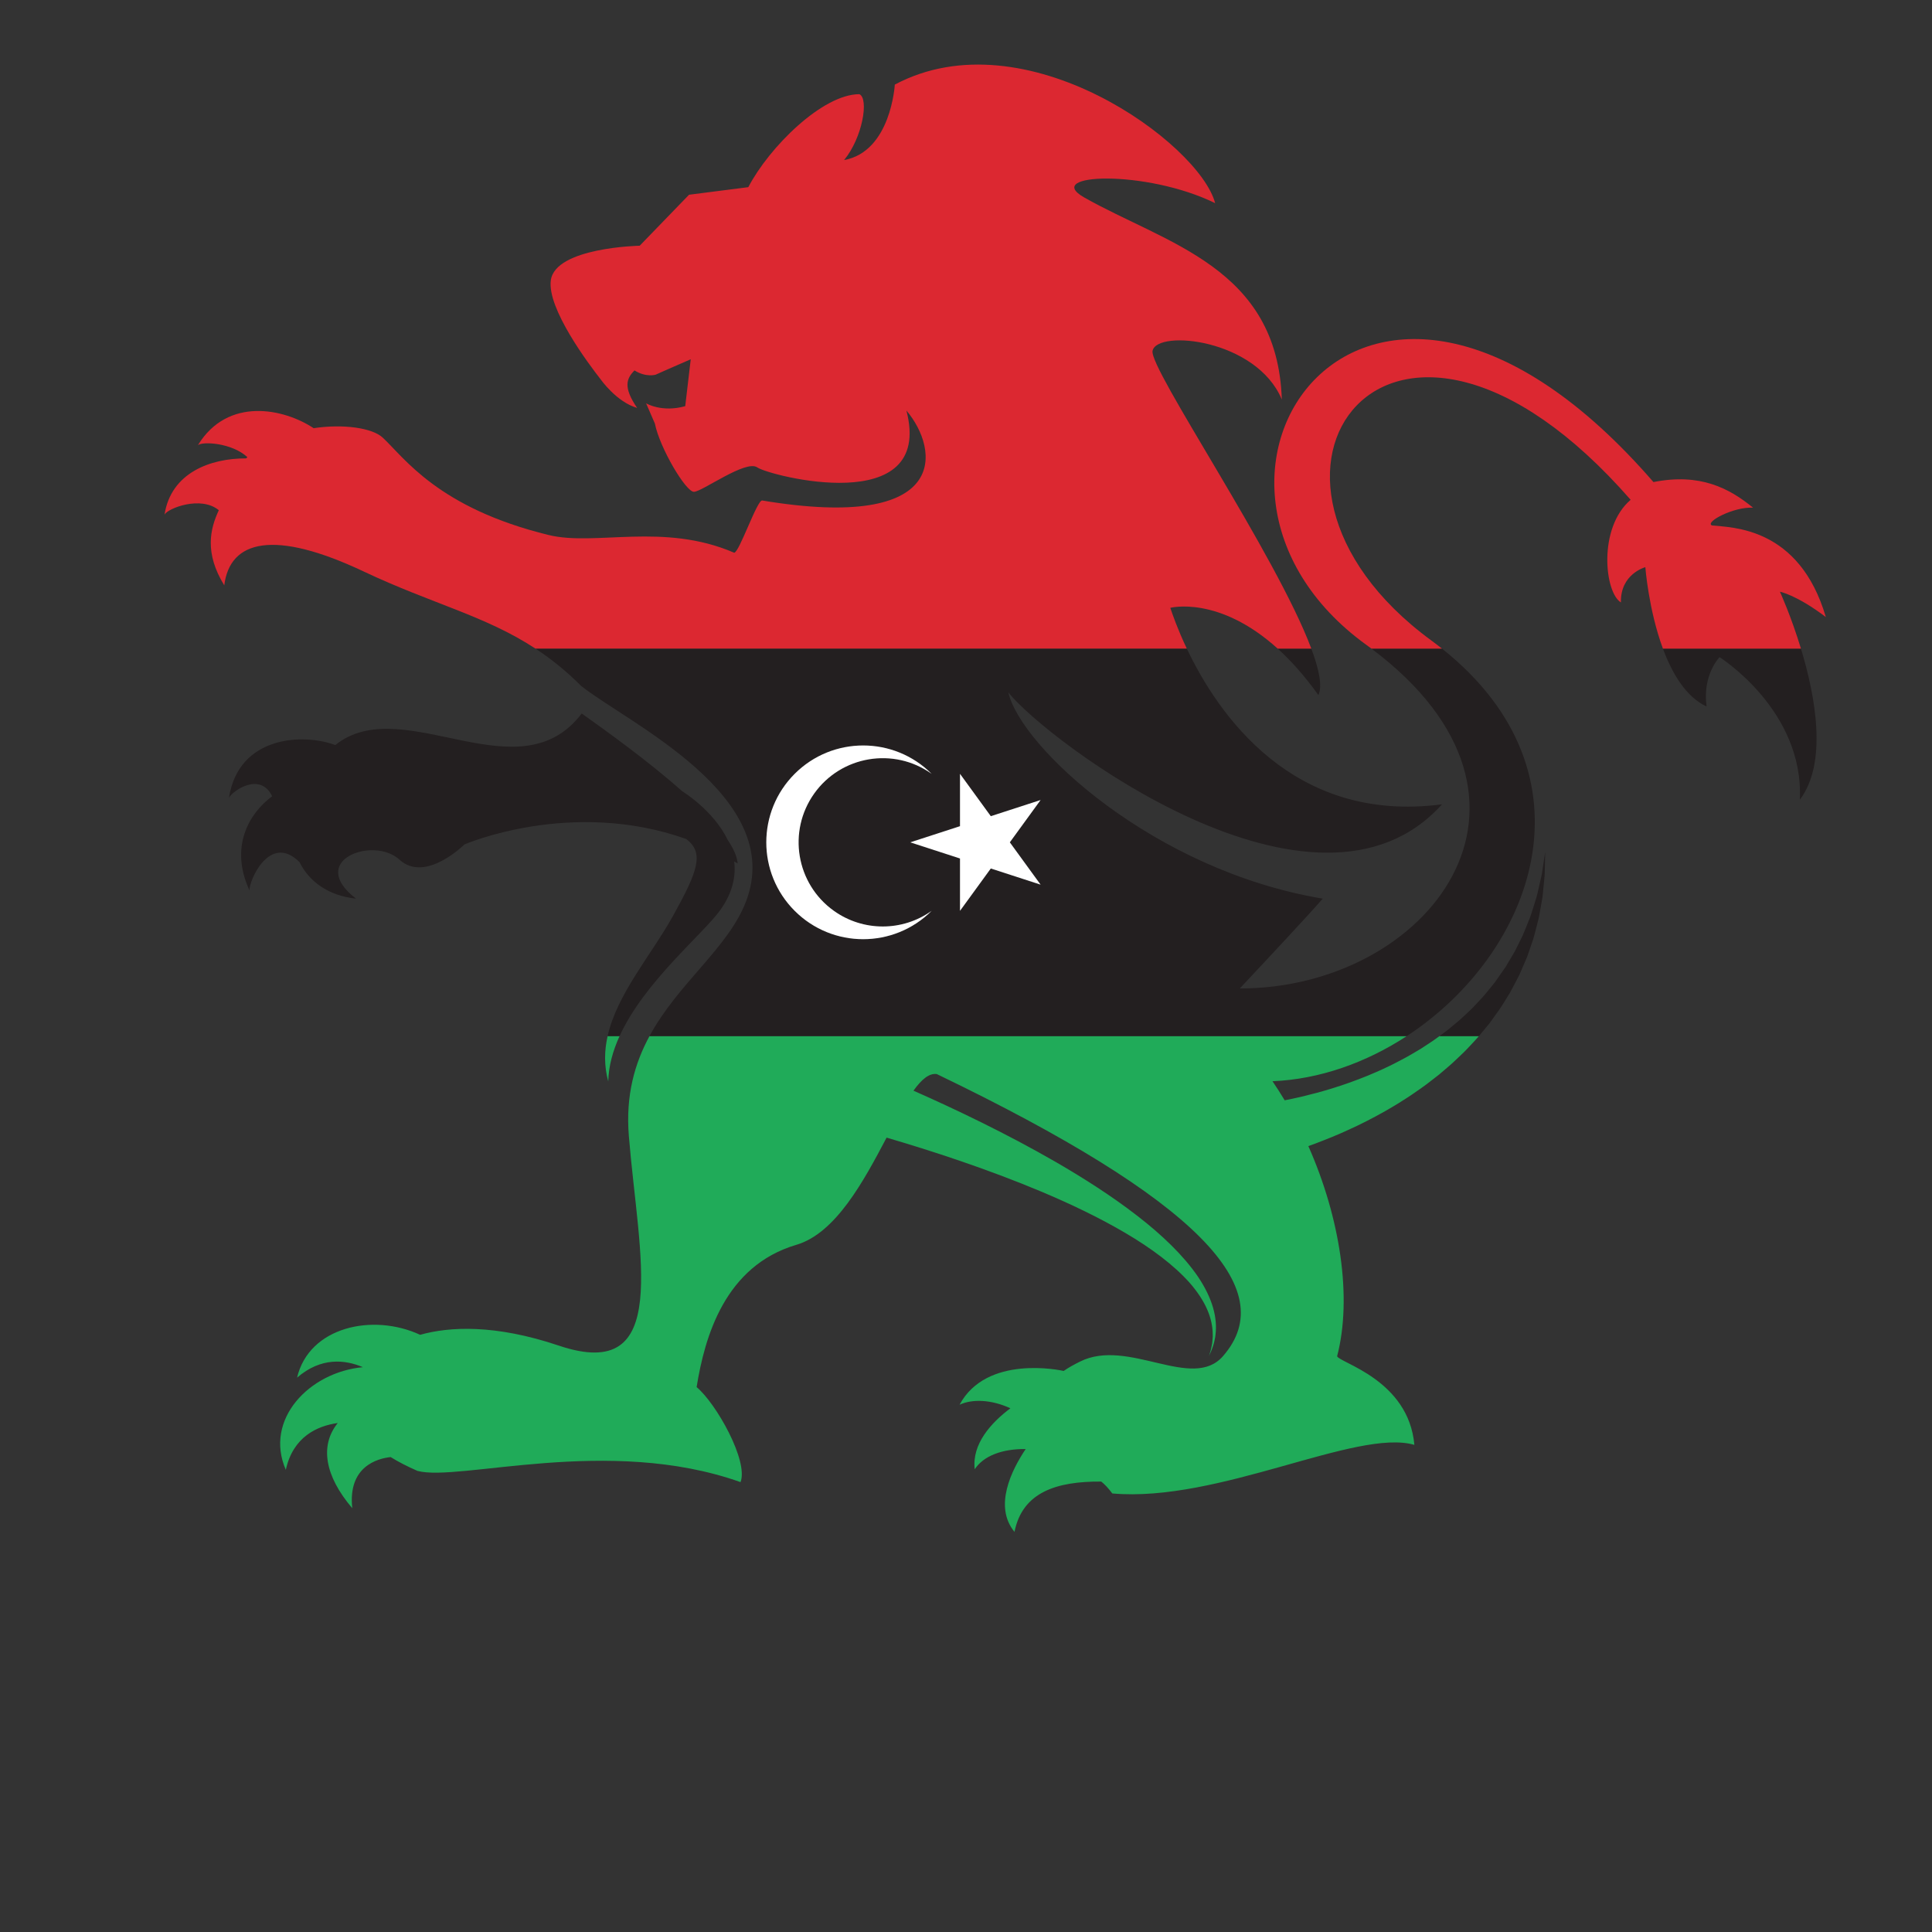<?xml version="1.0" encoding="UTF-8" standalone="no"?>
<!-- Created with Inkscape (http://www.inkscape.org/) -->

<svg
   xmlns:dc="http://purl.org/dc/elements/1.1/"
   xmlns:cc="http://creativecommons.org/ns#"
   xmlns:rdf="http://www.w3.org/1999/02/22-rdf-syntax-ns#"
   xmlns:svg="http://www.w3.org/2000/svg"
   xmlns="http://www.w3.org/2000/svg"
   xmlns:sodipodi="http://sodipodi.sourceforge.net/DTD/sodipodi-0.dtd"
   xmlns:inkscape="http://www.inkscape.org/namespaces/inkscape"
   version="1.1"
   id="svg861"
   xml:space="preserve"
   width="800"
   height="800"
   viewBox="0 0 800 800"
   sodipodi:docname="libyan-flag-symbol.svg"
   inkscape:version="0.92.4 (5da689c313, 2019-01-14)"><rect x="0" y="0" width="800" height="800" fill="#333333" stroke="none"/><defs
     id="defs865"><clipPath
       clipPathUnits="userSpaceOnUse"
       id="clipPath877"><path
         d="M 0,600 H 600 V 0 H 0 Z"
         id="path875"
         inkscape:connector-curvature="0" /></clipPath></defs><sodipodi:namedview
     pagecolor="#ffffff"
     bordercolor="#666666"
     borderopacity="1"
     objecttolerance="10"
     gridtolerance="10"
     guidetolerance="10"
     inkscape:pageopacity="0"
     inkscape:pageshadow="2"
     inkscape:window-width="1920"
     inkscape:window-height="1018"
     id="namedview863"
     showgrid="false"
     inkscape:zoom="0.91741758"
     inkscape:cx="440.67797"
     inkscape:cy="401.69492"
     inkscape:window-x="-8"
     inkscape:window-y="-8"
     inkscape:window-maximized="1"
     inkscape:current-layer="g869" /><g
     id="g869"
     inkscape:groupmode="layer"
     inkscape:label="libyalion-flag-publicdomainvectors.org"
     transform="matrix(1.333,0,0,-1.333,0,800)"><g
       id="g871"><g
         id="g873"
         clip-path="url(#clipPath877)"><path
           d="m 188.948,264.213 c 0.102,4.794 1.431,9.528 3.519,14.1 h -3.721 c -1.027,-4.564 -1.125,-9.25 0.202,-14.1"
           style="fill:#20ab59;fill-opacity:1;fill-rule:nonzero;stroke:none"
           id="path879"
           inkscape:connector-curvature="0" /><path
           d="m 195.341,247.313 c 3.032,-37.387 13.491,-77.034 -21.723,-65.17 -19.859,6.687 -34.011,5.923 -43.112,3.367 -14.719,6.823 -34.51,2.476 -38.224,-13.307 7.433,6.417 14.878,5.618 20.436,3.25 -16.597,-1.538 -30.759,-16.224 -23.934,-31.881 2.261,10.285 9.735,13.633 16.133,14.537 -5.642,-7.004 -4.041,-16.435 4.51,-26.465 -1.412,13.002 7.851,15.44 11.918,15.885 2.385,-1.471 5.15,-2.905 8.321,-4.288 12.883,-3.493 59.273,11.116 100.37,-3.493 2.525,6.568 -7.578,24.466 -13.641,29.519 2.524,15.66 8.755,37.631 30.985,44.196 12.224,3.612 20.888,19.754 28.03,33.3 13.854,-4.065 31.111,-9.672 47.792,-16.661 9.251,-3.878 18.303,-8.206 26.362,-12.95 8.056,-4.729 15.09,-9.973 20.004,-15.505 2.426,-2.771 4.292,-5.619 5.471,-8.366 1.19,-2.739 1.659,-5.365 1.674,-7.539 0.035,-0.545 0.012,-1.061 -0.042,-1.545 -0.048,-0.484 -0.062,-0.946 -0.131,-1.367 -0.175,-0.833 -0.272,-1.564 -0.443,-2.132 -0.349,-1.138 -0.534,-1.748 -0.534,-1.748 0,0 0.261,0.584 0.75,1.676 0.25,0.55 0.439,1.268 0.722,2.099 0.131,0.419 0.199,0.887 0.313,1.38 0.119,0.496 0.21,1.024 0.248,1.594 0.27,2.261 0.135,5.114 -0.77,8.214 -0.888,3.102 -2.505,6.416 -4.716,9.694 -4.476,6.542 -11.17,12.965 -18.886,18.918 -7.727,5.976 -16.477,11.603 -25.446,16.775 -15.158,8.731 -30.903,16.249 -44.017,22.046 2.475,3.455 4.843,5.495 7.237,5.163 81.203,-39.074 107.105,-66.743 88.915,-87.621 -9.558,-10.982 -29.474,5.781 -44.423,-1.697 -1.824,-0.912 -3.54,-1.842 -5.07,-2.905 -0.966,0.215 -23.945,5.156 -32.345,-10.499 4.027,1.881 9.988,1.578 15.791,-1.098 -5.988,-4.503 -11.998,-11.076 -11.08,-18.944 2.73,4.167 8.541,6.364 15.833,6.283 -4.37,-6.512 -10.009,-17.792 -3.48,-25.733 2.47,12.345 13.051,15.718 26.952,15.63 1.092,-0.881 2.225,-2.073 3.43,-3.694 33.108,-2.928 75.9,20.273 93.833,15.095 -1.766,20.206 -23.327,25.513 -23.996,27.531 4.747,18.195 0.978,42.917 -8.936,65.277 0.744,0.268 1.504,0.541 2.277,0.829 3.253,1.25 6.758,2.619 10.367,4.308 3.625,1.638 7.369,3.551 11.148,5.683 1.878,1.094 3.792,2.181 5.662,3.413 1.901,1.17 3.757,2.472 5.619,3.786 1.871,1.29 3.654,2.765 5.479,4.155 1.741,1.528 3.56,2.943 5.219,4.568 l 2.511,2.391 c 0.835,0.789 1.594,1.672 2.391,2.5 0.771,0.85 1.589,1.653 2.318,2.54 0.002,0.002 0.004,0.005 0.006,0.006 h -12.26 l -0.672,-0.493 c -1.673,-1.275 -3.51,-2.346 -5.238,-3.521 -1.828,-1.048 -3.582,-2.167 -5.431,-3.117 -1.836,-0.97 -3.647,-1.931 -5.505,-2.768 -1.823,-0.895 -3.688,-1.653 -5.503,-2.424 -3.66,-1.485 -7.251,-2.778 -10.715,-3.837 -3.444,-1.106 -6.772,-1.935 -9.83,-2.684 -1.827,-0.425 -3.553,-0.787 -5.197,-1.108 -1.207,2.02 -2.47,3.995 -3.782,5.924 14.629,0.598 29.111,5.782 41.722,14.028 H 201.764 c -4.574,-8.437 -7.449,-18.357 -6.423,-31"
           style="fill:#20ab59;fill-opacity:1;fill-rule:nonzero;stroke:none"
           id="path881"
           inkscape:connector-curvature="0" /><path
           d="m 461.59,280.941 1.076,1.31 0.991,1.372 c 0.657,0.91 1.308,1.815 1.955,2.716 1.261,1.823 2.354,3.73 3.497,5.536 1.009,1.897 1.997,3.762 2.925,5.593 0.811,1.884 1.604,3.731 2.376,5.523 0.632,1.842 1.248,3.633 1.845,5.365 0.525,1.748 0.919,3.472 1.352,5.096 0.48,1.617 0.683,3.226 0.965,4.731 0.238,1.515 0.586,2.92 0.685,4.282 0.132,1.352 0.257,2.618 0.373,3.788 0.11,1.167 0.243,2.233 0.23,3.208 0.087,3.875 0.138,6.09 0.138,6.09 0,0 -0.327,-2.183 -0.903,-6.001 -0.111,-0.955 -0.378,-1.994 -0.633,-3.123 -0.26,-1.129 -0.534,-2.346 -0.835,-3.65 -0.263,-1.306 -0.782,-2.641 -1.194,-4.07 -0.462,-1.421 -0.851,-2.935 -1.511,-4.435 -0.622,-1.508 -1.197,-3.099 -1.914,-4.695 -0.769,-1.566 -1.566,-3.181 -2.387,-4.845 -0.938,-1.591 -1.901,-3.221 -2.888,-4.891 -1.102,-1.577 -2.227,-3.194 -3.375,-4.837 -1.284,-1.542 -2.5,-3.157 -3.867,-4.684 -0.703,-0.748 -1.403,-1.501 -2.11,-2.256 l -1.059,-1.133 -1.14,-1.071 c -0.761,-0.711 -1.524,-1.425 -2.286,-2.143 -0.76,-0.718 -1.608,-1.353 -2.406,-2.037 -0.821,-0.659 -1.596,-1.366 -2.452,-1.985 l -1.879,-1.382 h 12.26 c 0.726,0.88 1.448,1.755 2.171,2.628"
           style="fill:#231f20;fill-opacity:1;fill-rule:nonzero;stroke:none"
           id="path883"
           inkscape:connector-curvature="0" /><path
           d="m 409.544,384.221 c 1.26,2.73 0.258,7.857 -2.202,14.445 h -10.45 c 4.094,-3.705 8.355,-8.425 12.652,-14.445"
           style="fill:#231f20;fill-opacity:1;fill-rule:nonzero;stroke:none"
           id="path885"
           inkscape:connector-curvature="0" /><path
           d="m 323.244,325.347 -15.465,5.021 -9.568,-13.157 v 16.262 l -15.453,5.017 15.453,5.016 v 16.262 l 9.568,-13.156 15.465,5.02 -9.557,-13.142 z m -76.393,-8.13 c -11.749,11.752 -11.746,30.803 0.005,42.551 11.749,11.746 30.795,11.746 42.544,0.001 0.001,0 0.001,0 0.001,-0.001 0,0 0,0.001 -0.001,0.001 -11.751,8.384 -28.075,5.656 -36.461,-6.095 -8.386,-11.752 -5.658,-28.076 6.094,-36.463 9.085,-6.482 21.284,-6.482 30.368,0 -11.752,-11.749 -30.801,-11.745 -42.55,0.006 m 138.272,-24.115 c 8.544,9.1 21.501,22.968 25.774,27.898 -52.54,8.754 -93.816,47.128 -97.669,64.063 11.507,-14.595 95.515,-78.391 134.724,-34.761 -46.54,-6.151 -69.775,28.347 -79.284,48.364 H 166.339 c 4.769,-3.126 9.46,-6.86 14.188,-11.588 14.021,-11.256 63.822,-34.181 51.188,-67.017 -5.54,-14.409 -21.003,-25.238 -29.951,-41.748 h 235.244 c 39.259,25.677 60.331,81.069 10.923,120.353 h -21.918 c 63.264,-47.387 17.41,-105.635 -40.89,-105.564"
           style="fill:#231f20;fill-opacity:1;fill-rule:nonzero;stroke:none"
           id="path887"
           inkscape:connector-curvature="0" /><path
           d="m 530.126,380.681 c -1.343,9.944 4.04,15.325 4.04,15.325 0,0 26.272,-16.491 24.924,-44.293 8.666,11.456 4.869,32.08 0.35,46.953 h -42.875 c 2.871,-7.751 7.171,-15.02 13.561,-17.985"
           style="fill:#231f20;fill-opacity:1;fill-rule:nonzero;stroke:none"
           id="path889"
           inkscape:connector-curvature="0" /><path
           d="m 188.746,278.313 h 3.721 c 7.77,17.012 26.105,31.805 31.364,39.261 3.788,5.373 4.797,10.427 4.235,14.975 0.356,-0.21 0.718,-0.4 1.077,-0.618 -0.168,2.15 -1.299,4.637 -3.101,7.324 -4.436,9.216 -14.106,15.094 -14.106,15.094 l -0.002,-0.002 c -10.943,9.72 -24.305,19.234 -31.242,24.168 -19.195,-25.362 -54.444,5.935 -75.496,-9.015 -0.36,-0.257 -0.697,-0.529 -1.046,-0.794 -9.815,3.697 -29.999,3.018 -33.031,-16.386 1.123,2.179 9.695,8.186 13.425,0.485 -7.323,-5.412 -13.256,-15.836 -7.031,-29.283 -0.308,2.742 6.204,18.056 15.494,8.853 l 0.002,0.011 c 2.995,-5.998 8.826,-10.441 17.577,-11.386 -15.437,11.859 5.394,19.535 13.477,12.125 8.082,-7.412 20.207,4.711 20.207,4.711 0,0 33.189,14.41 68.89,1.689 5.677,-4.296 3.656,-9.928 -4.096,-23.879 -6.733,-12.117 -17.369,-24.223 -20.318,-37.333"
           style="fill:#231f20;fill-opacity:1;fill-rule:nonzero;stroke:none"
           id="path891"
           inkscape:connector-curvature="0" /><path
           d="m 424.372,399.875 c 0.556,-0.402 1.102,-0.805 1.641,-1.209 h 21.918 c -1.086,0.862 -2.202,1.718 -3.356,2.564 -69.412,50.942 -12.807,129.208 61.964,43.663 -10.225,-8.765 -8.085,-28.844 -3.021,-31.875 -0.208,8.878 7.586,10.951 7.586,10.951 0,0 0.995,-13.238 5.461,-25.303 h 42.875 c -3.093,10.185 -6.526,17.674 -6.526,17.674 0,0 5.16,-0.97 14.256,-7.871 -8.248,28.128 -29.302,27.78 -35.366,28.458 -2.359,1.01 6.694,5.852 12.757,5.517 -7.402,6.061 -16.456,10.826 -30.942,7.959 -89.929,103.731 -158.964,-0.011 -89.247,-50.528"
           style="fill:#dc2831;fill-opacity:1;fill-rule:nonzero;stroke:none"
           id="path893"
           inkscape:connector-curvature="0" /><path
           d="m 363.54,411.333 c 0,0 14.999,3.934 33.352,-12.667 h 10.45 c -10.896,29.163 -50.418,86.985 -49.316,92.486 1.349,6.74 32.329,3.677 40.152,-15.112 -1.342,41.095 -35.979,48.359 -61.38,62.772 -13.22,7.497 19.2,8.752 40.669,-1.768 -4.798,18.439 -59.009,58.381 -99.509,36.823 0,0 -1.153,-20.784 -15.755,-23.442 5.723,6.913 7.782,19.12 4.751,20.468 -11.443,0 -27.99,-16.418 -34.503,-28.883 l -18.406,-2.353 -15.334,-15.837 c 0,0 -26.261,-0.512 -27.61,-10.773 -1.155,-8.793 11.774,-26.006 15.503,-30.754 0,0 4.884,-7.004 11.312,-8.86 -4.377,6.403 -3.338,9.129 -0.813,11.65 3.555,-2.24 6.558,-1.331 6.558,-1.331 0,0 6.234,2.797 10.91,4.796 l -1.712,-14.569 c -7.327,-2.051 -12.159,0.891 -12.159,0.891 l 2.727,-6.28 c 1.513,-7.578 9.596,-21.219 12.127,-21.219 2.524,0 16.161,10.101 19.698,7.578 3.541,-2.526 55.067,-16.008 46.315,17.676 10.27,-12.12 13.807,-37.715 -44.798,-27.948 -1.573,0.262 -7.144,-16.21 -8.706,-16.227 -21.944,9.487 -43.125,1.968 -57.591,5.494 -34.427,8.394 -44.885,24.044 -51.581,30.262 -3.216,2.993 -12.109,4.322 -21.467,2.933 -9.135,6.072 -26.636,9.903 -35.94,-5.271 1.434,1.206 10.515,0.746 15.367,-3.725 -0.133,-0.126 -0.254,-0.259 -0.384,-0.385 -11.135,0.043 -23.328,-4.471 -25.358,-17.46 0.995,1.93 11.271,5.988 16.867,1.355 -2.695,-5.751 -4.538,-13.25 1.69,-23.33 1.771,14.146 15.541,17.427 43.329,4.291 21.287,-10.062 37.73,-13.712 53.344,-23.948 h 202.329 c -2.877,6.058 -4.5,10.79 -5.128,12.667"
           style="fill:#dc2831;fill-opacity:1;fill-rule:nonzero;stroke:none"
           id="path895"
           inkscape:connector-curvature="0" /><path
           d="m 289.401,359.768 c 0,0.001 0,0.001 -0.001,0.001 0.001,0 0.001,-0.001 0.001,-0.001 z"
           style="fill:#ffffff;fill-opacity:1;fill-rule:nonzero;stroke:none"
           id="path897"
           inkscape:connector-curvature="0" /><path
           d="m 259.033,317.211 c -11.752,8.387 -14.48,24.711 -6.094,36.463 8.386,11.751 24.71,14.479 36.461,6.095 -11.749,11.745 -30.795,11.745 -42.544,-0.001 -11.751,-11.748 -11.754,-30.799 -0.005,-42.551 11.749,-11.751 30.798,-11.755 42.55,-0.006 -9.084,-6.482 -21.283,-6.482 -30.368,0"
           style="fill:#ffffff;fill-opacity:1;fill-rule:nonzero;stroke:none"
           id="path899"
           inkscape:connector-curvature="0" /><path
           d="m 307.779,346.612 -9.568,13.156 v -16.262 l -15.453,-5.016 15.453,-5.017 v -16.262 l 9.568,13.157 15.465,-5.021 -9.557,13.143 9.557,13.142 z"
           style="fill:#ffffff;fill-opacity:1;fill-rule:nonzero;stroke:none"
           id="path901"
           inkscape:connector-curvature="0" /></g></g></g></svg>